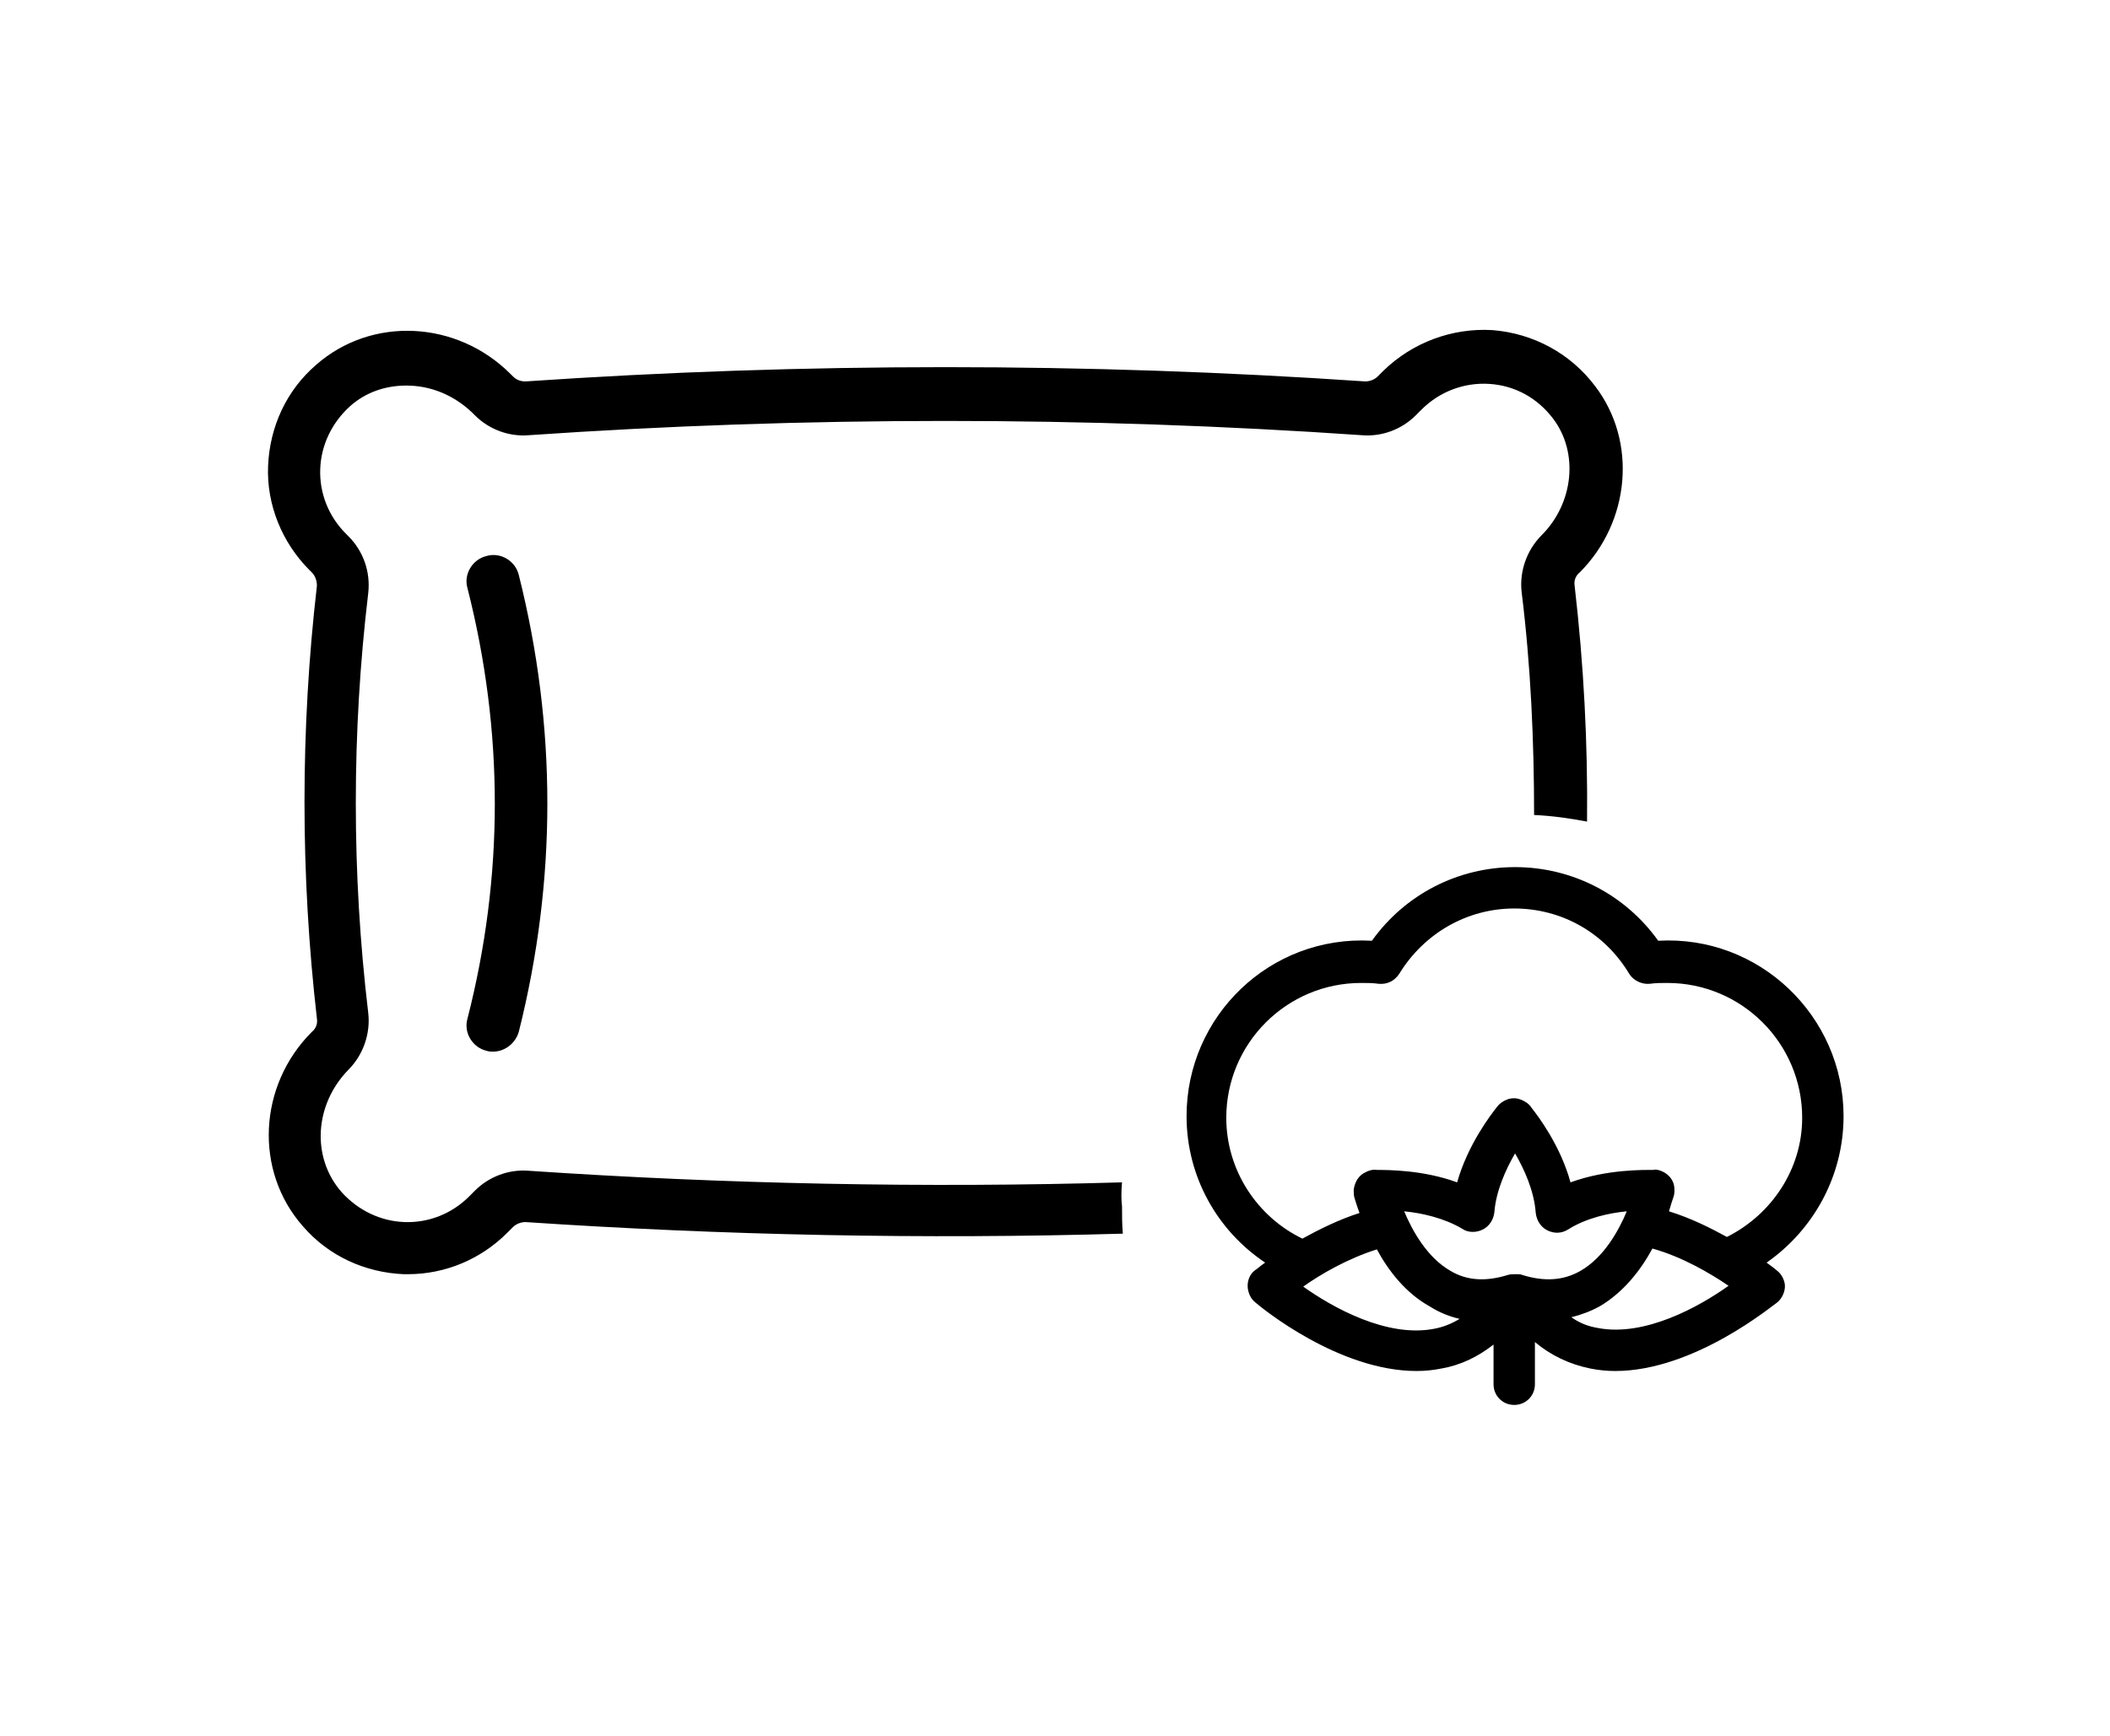 <svg xmlns="http://www.w3.org/2000/svg" xmlns:xlink="http://www.w3.org/1999/xlink" version="1.1" id="Capa_1" x="0px" y="0px" viewBox="0 0 255 209.8" style="enable-background:new 0 0 255 209.8;" xml:space="preserve"> <style type="text/css"> .st0{fill-rule:evenodd;clip-rule:evenodd;} .st1{fill:#FFFFFF;} .st2{fill:#81A36E;} .st3{fill:#E1D7D0;} .st4{fill:none;stroke:#81A36E;stroke-width:1.5;stroke-linecap:round;stroke-linejoin:round;stroke-miterlimit:10;} .st5{fill:none;stroke:#FFFFFF;stroke-width:1.5;stroke-linecap:round;stroke-linejoin:round;stroke-miterlimit:10;} .st6{fill:#232323;} .st7{fill:#8E8D8D;} .st8{fill:#73A96B;} .st9{fill:#667F61;} .st10{fill-rule:evenodd;clip-rule:evenodd;fill:#616161;} </style> <g> <path d="M58.8,127c0.3,0.1,0.5,0.1,0.8,0.1c1.4,0,2.7-1,3.1-2.4c4.6-18.3,4.6-36.9,0-55.2c-0.4-1.7-2.2-2.8-3.9-2.3 c-1.7,0.4-2.8,2.2-2.3,3.9c4.4,17.3,4.4,34.8,0,52C56,124.8,57.1,126.6,58.8,127z"></path> <path d="M135.6,142.9c-23.9,0.7-48,0.2-71.7-1.4c-2.4-0.2-4.8,0.7-6.5,2.4l-0.7,0.7c-2.1,2.1-4.9,3.2-7.8,3.1 c-2.9-0.1-5.6-1.4-7.6-3.6c-3.7-4.2-3.3-10.6,0.8-14.8c1.8-1.8,2.7-4.4,2.4-6.9c-2-16.8-2-33.9,0-50.7c0.3-2.6-0.6-5.1-2.4-6.9 l-0.3-0.3c-2.1-2.1-3.2-4.9-3.1-7.8c0.1-2.9,1.4-5.6,3.6-7.6c1.9-1.7,4.3-2.5,6.8-2.5c2.9,0,5.7,1.1,8,3.3l0.3,0.3 c1.7,1.7,4.1,2.6,6.5,2.4c33.4-2.3,67.3-2.3,100.7,0c2.4,0.2,4.8-0.7,6.5-2.4l0.7-0.7c2.2-2.2,5.2-3.3,8.2-3.1 c3.1,0.2,5.8,1.7,7.7,4.2c3.1,4.1,2.5,10.2-1.4,14.1c-1.8,1.8-2.7,4.4-2.4,6.9c1.1,8.9,1.5,17.9,1.5,26.9c2.2,0.1,4.3,0.4,6.4,0.8 c0.1-9.5-0.4-19-1.5-28.5c-0.1-0.6,0.1-1.2,0.6-1.6c6.1-6.1,7-15.8,1.9-22.5c-3-4-7.5-6.4-12.4-6.8c-4.9-0.3-9.7,1.5-13.2,4.9 l-0.7,0.7c-0.4,0.4-1,0.6-1.5,0.6c-33.7-2.3-67.8-2.3-101.5,0c-0.6,0-1.1-0.2-1.5-0.6l-0.3-0.3c-6.5-6.5-16.8-7-23.5-1.1 c-3.6,3.1-5.6,7.5-5.8,12.2c-0.2,4.7,1.7,9.3,5,12.6l0.3,0.3c0.4,0.4,0.6,1,0.6,1.6c-2,17.3-2,34.9,0,52.3c0.1,0.6-0.1,1.2-0.6,1.6 c-6.5,6.5-7,16.8-1.1,23.5c3.1,3.6,7.5,5.6,12.2,5.8c0.2,0,0.4,0,0.5,0c4.5,0,8.8-1.8,12-5l0.7-0.7c0.4-0.4,1-0.6,1.5-0.6 c23.9,1.6,48.1,2.1,72.2,1.4c-0.1-1.1-0.1-2.2-0.1-3.3C135.5,145,135.5,144,135.6,142.9z"></path> <path d="M222.8,134.9c0-12.1-10.2-21.9-22.4-21.2c-4-5.6-10.4-8.9-17.3-8.9s-13.3,3.3-17.3,8.9c-12.3-0.7-22.4,9.1-22.4,21.2 c0,7.4,3.8,13.9,9.5,17.7c-0.6,0.4-1,0.8-1.2,0.9c-0.7,0.5-1,1.4-0.9,2.2c0.1,0.7,0.4,1.3,0.9,1.7c0.8,0.7,10.1,8.3,19.5,8.3 c1,0,2-0.1,3-0.3c2.3-0.4,4.4-1.4,6.3-2.9v4.8c0,1.4,1.1,2.5,2.5,2.5s2.5-1.1,2.5-2.5v-5.1c1.9,1.6,4.2,2.7,6.7,3.2 c1,0.2,2,0.3,3,0.3c9.6,0,19.1-8,19.6-8.3c0.6-0.5,1-1.4,0.9-2.2c-0.1-0.6-0.4-1.2-0.9-1.6c-0.1-0.1-0.6-0.5-1.3-1 C219.1,148.7,222.8,142.2,222.8,134.9z M176.4,159.4c-1,0.6-2,1-3.1,1.2c-5.7,1.1-12.3-2.6-15.8-5.1c2.1-1.5,5.4-3.4,8.9-4.5 c1.4,2.6,3.5,5.3,6.4,6.9C173.9,158.6,175.1,159.1,176.4,159.4C176.4,159.4,176.4,159.4,176.4,159.4z M184,154.1 c-0.2-0.1-0.5-0.1-0.7-0.1c-0.1,0-0.1,0-0.2,0c-0.3,0-0.6,0-0.9,0.1c-2.6,0.8-4.9,0.7-6.9-0.5c-2.8-1.6-4.6-4.8-5.6-7.2 c2.1,0.2,4.8,0.8,7,2.1c0.7,0.5,1.7,0.5,2.5,0.1c0.8-0.4,1.3-1.2,1.4-2.1c0.2-2.6,1.4-5.2,2.5-7.1c1.1,1.9,2.3,4.5,2.5,7.2 c0.1,0.9,0.6,1.7,1.4,2.1c0.8,0.4,1.7,0.4,2.5-0.1c2.2-1.4,5-2,7.1-2.2c-1,2.4-2.8,5.6-5.6,7.2C188.9,154.8,186.6,154.9,184,154.1z M193.1,160.5c-1.2-0.2-2.2-0.6-3.2-1.3c1.2-0.3,2.3-0.7,3.4-1.3c2.9-1.7,5-4.4,6.4-7c0,0,0,0,0,0c3.6,1,7,3,9.2,4.5 C205.4,157.9,198.8,161.6,193.1,160.5z M208.7,149.5c-2-1.1-4.4-2.3-7-3.1c0.2-0.7,0.4-1.3,0.5-1.6c0.2-0.5,0.2-1.1,0.1-1.6 c-0.2-0.8-0.8-1.4-1.6-1.7c-0.3-0.1-0.6-0.2-0.9-0.1c-1.1,0-5.6-0.1-10,1.5c-1.2-4.4-3.9-8-4.7-9c-0.3-0.5-0.8-0.8-1.3-1 c-0.5-0.2-0.9-0.2-1.4-0.1c-0.1,0-0.2,0.1-0.3,0.1c-0.5,0.2-0.9,0.5-1.2,0.9c-0.7,0.9-3.5,4.5-4.8,9.1c-4.1-1.5-8.3-1.5-9.7-1.5 c-0.5-0.1-1.1,0.1-1.6,0.4c-0.7,0.4-1.1,1.2-1.2,2c0,0.3,0,0.7,0.1,1c0.1,0.3,0.3,1,0.6,1.8c-2.5,0.8-4.9,2-6.9,3.1c0,0,0,0,0,0 c-5.4-2.6-9.2-8.2-9.2-14.6c0-9,7.3-16.3,16.3-16.3c0.7,0,1.4,0,2.1,0.1c1,0.1,1.9-0.3,2.5-1.2c3-4.9,8.2-7.9,13.9-7.9 c5.7,0,10.9,2.9,13.9,7.9c0.5,0.8,1.5,1.3,2.5,1.2c0.7-0.1,1.4-0.1,2.1-0.1c9,0,16.3,7.3,16.3,16.3 C217.8,141.3,214.1,146.8,208.7,149.5z"></path> </g> </svg>